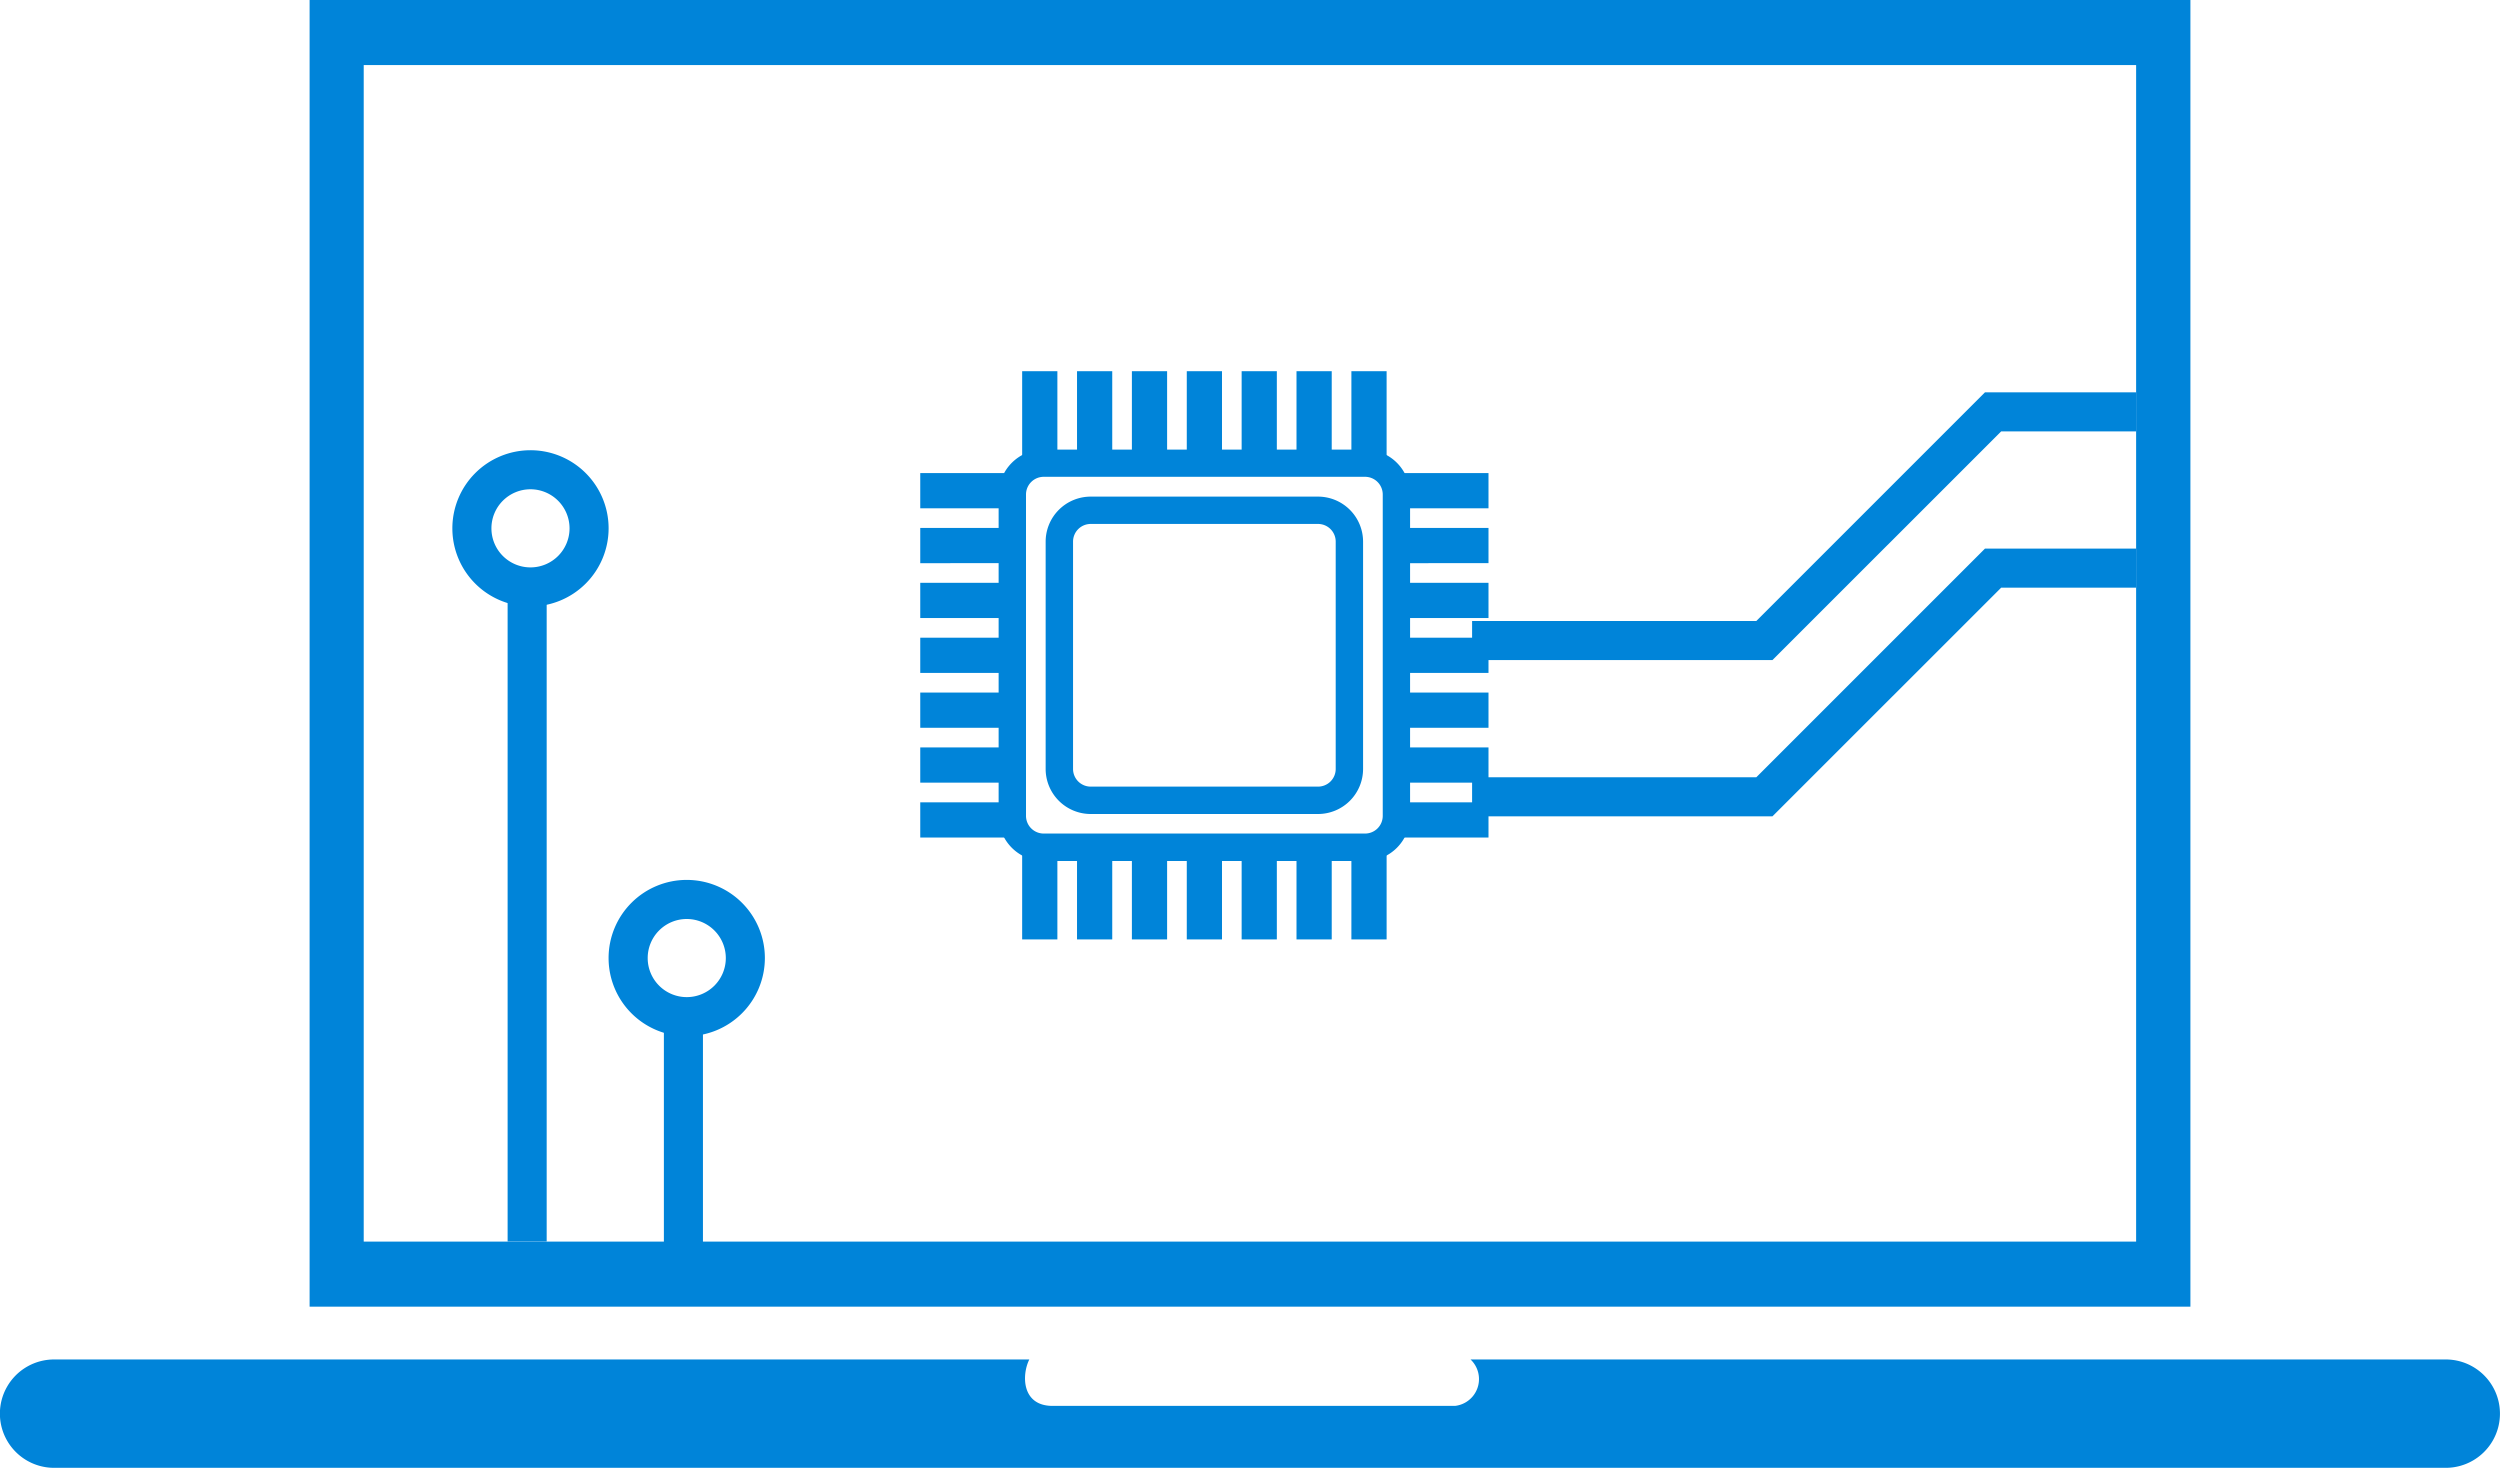 <svg xmlns="http://www.w3.org/2000/svg" width="109.315" height="64.182" viewBox="0 0 109.315 64.182">
    <g data-name="Group 147">
        <g data-name="Group 114">
            <path data-name="Path 73" d="M917.826 3259.951h80.887v57.135h-82.24v-57.135zm-12.526 64.182a2.369 2.369 0 1 1 0-4.738h42.643c-.338.676-.338 2.03 1.016 2.03h17.6a1.18 1.18 0 0 0 .677-2.03h42.643a2.369 2.369 0 1 1 0 4.738zm91.039-61.336h-77.5v51.443h77.5z" transform="translate(-902.935 -3259.951)" style="fill:#0084d9"/>
        </g>
        <g data-name="Group 146">
            <g data-name="Group 115">
                <path data-name="Path 74" d="M970.157 3300.605H956.1a1.545 1.545 0 0 1-1.543-1.542v-14.053a1.545 1.545 0 0 1 1.543-1.542h14.053a1.544 1.544 0 0 1 1.542 1.542v14.053a1.544 1.544 0 0 1-1.538 1.542zm-14.057-16.794a1.2 1.2 0 0 0-1.2 1.2v14.053a1.2 1.2 0 0 0 1.2 1.2h14.053a1.2 1.2 0 0 0 1.2-1.2v-14.054a1.2 1.2 0 0 0-1.2-1.2z" transform="translate(-910.468 -3263.383)" style="fill:#0084d9"/>
                <path data-name="Path 75" d="M970.084 3300.959h-14.053a1.973 1.973 0 0 1-1.97-1.969v-14.053a1.972 1.972 0 0 1 1.97-1.969h14.052a1.971 1.971 0 0 1 1.969 1.969v14.053a1.972 1.972 0 0 1-1.968 1.969zm-14.052-16.8a.775.775 0 0 0-.774.773v14.053a.775.775 0 0 0 .774.773h14.052a.774.774 0 0 0 .773-.773v-14.053a.774.774 0 0 0-.773-.773z" transform="translate(-910.395 -3263.31)" style="fill:#0084d9"/>
            </g>
            <g data-name="Group 116">
                <path data-name="Rectangle 104" transform="translate(52.32 16.657)" style="fill:#0084d9" d="M0 0h.686v3.085H0z"/>
                <path data-name="Rectangle 105" style="fill:#0084d9" d="M0 0h1.54v3.938H0z" transform="translate(51.893 16.23)"/>
            </g>
            <g data-name="Group 117">
                <path data-name="Rectangle 106" transform="translate(54.719 16.657)" style="fill:#0084d9" d="M0 0h.685v3.085H0z"/>
                <path data-name="Rectangle 107" style="fill:#0084d9" d="M0 0h1.539v3.938H0z" transform="translate(54.292 16.23)"/>
            </g>
            <g data-name="Group 118">
                <path data-name="Rectangle 108" transform="translate(57.118 16.657)" style="fill:#0084d9" d="M0 0h.685v3.085H0z"/>
                <path data-name="Rectangle 109" style="fill:#0084d9" d="M0 0h1.54v3.938H0z" transform="translate(56.691 16.23)"/>
            </g>
            <g data-name="Group 119">
                <path data-name="Rectangle 110" transform="translate(59.518 16.657)" style="fill:#0084d9" d="M0 0h.685v3.085H0z"/>
                <path data-name="Rectangle 111" style="fill:#0084d9" d="M0 0h1.54v3.938H0z" transform="translate(59.091 16.23)"/>
            </g>
            <g data-name="Group 120">
                <path data-name="Rectangle 112" transform="translate(49.92 16.657)" style="fill:#0084d9" d="M0 0h.686v3.085H0z"/>
                <path data-name="Rectangle 113" style="fill:#0084d9" d="M0 0h1.54v3.938H0z" transform="translate(49.493 16.23)"/>
            </g>
            <g data-name="Group 121">
                <path data-name="Rectangle 114" transform="translate(47.521 16.657)" style="fill:#0084d9" d="M0 0h.686v3.085H0z"/>
                <path data-name="Rectangle 115" style="fill:#0084d9" d="M0 0h1.54v3.938H0z" transform="translate(47.094 16.23)"/>
            </g>
            <g data-name="Group 122">
                <path data-name="Rectangle 116" transform="translate(45.122 16.657)" style="fill:#0084d9" d="M0 0h.685v3.085H0z"/>
                <path data-name="Rectangle 117" style="fill:#0084d9" d="M0 0h1.54v3.938H0z" transform="translate(44.695 16.23)"/>
            </g>
            <g data-name="Group 123">
                <path data-name="Rectangle 118" transform="translate(52.32 37.566)" style="fill:#0084d9" d="M0 0h.686v3.085H0z"/>
                <path data-name="Rectangle 119" style="fill:#0084d9" d="M0 0h1.54v3.938H0z" transform="translate(51.893 37.139)"/>
            </g>
            <g data-name="Group 124">
                <path data-name="Rectangle 120" transform="translate(54.719 37.566)" style="fill:#0084d9" d="M0 0h.685v3.085H0z"/>
                <path data-name="Rectangle 121" style="fill:#0084d9" d="M0 0h1.539v3.938H0z" transform="translate(54.292 37.139)"/>
            </g>
            <g data-name="Group 125">
                <path data-name="Rectangle 122" transform="translate(57.118 37.566)" style="fill:#0084d9" d="M0 0h.685v3.085H0z"/>
                <path data-name="Rectangle 123" style="fill:#0084d9" d="M0 0h1.54v3.938H0z" transform="translate(56.691 37.139)"/>
            </g>
            <g data-name="Group 126">
                <path data-name="Rectangle 124" transform="translate(59.518 37.566)" style="fill:#0084d9" d="M0 0h.685v3.085H0z"/>
                <path data-name="Rectangle 125" style="fill:#0084d9" d="M0 0h1.54v3.938H0z" transform="translate(59.091 37.139)"/>
            </g>
            <g data-name="Group 127">
                <path data-name="Rectangle 126" transform="translate(49.92 37.566)" style="fill:#0084d9" d="M0 0h.686v3.085H0z"/>
                <path data-name="Rectangle 127" style="fill:#0084d9" d="M0 0h1.54v3.938H0z" transform="translate(49.493 37.139)"/>
            </g>
            <g data-name="Group 128">
                <path data-name="Rectangle 128" transform="translate(47.521 37.566)" style="fill:#0084d9" d="M0 0h.686v3.085H0z"/>
                <path data-name="Rectangle 129" style="fill:#0084d9" d="M0 0h1.54v3.938H0z" transform="translate(47.094 37.139)"/>
            </g>
            <g data-name="Group 129">
                <path data-name="Rectangle 130" transform="translate(45.122 37.566)" style="fill:#0084d9" d="M0 0h.685v3.085H0z"/>
                <path data-name="Rectangle 131" style="fill:#0084d9" d="M0 0h1.54v3.938H0z" transform="translate(44.695 37.139)"/>
            </g>
            <g data-name="Group 130">
                <path data-name="Rectangle 132" transform="translate(61.574 28.311)" style="fill:#0084d9" d="M0 0h3.085v.685H0z"/>
                <path data-name="Rectangle 133" style="fill:#0084d9" d="M0 0h3.939v1.54H0z" transform="translate(61.147 27.884)"/>
            </g>
            <g data-name="Group 131">
                <path data-name="Rectangle 134" transform="translate(61.574 30.71)" style="fill:#0084d9" d="M0 0h3.085v.685H0z"/>
                <path data-name="Rectangle 135" style="fill:#0084d9" d="M0 0h3.939v1.54H0z" transform="translate(61.147 30.283)"/>
            </g>
            <g data-name="Group 132">
                <path data-name="Rectangle 136" transform="translate(61.574 33.109)" style="fill:#0084d9" d="M0 0h3.085v.685H0z"/>
                <path data-name="Rectangle 137" style="fill:#0084d9" d="M0 0h3.939v1.54H0z" transform="translate(61.147 32.682)"/>
            </g>
            <g data-name="Group 133">
                <path data-name="Rectangle 138" transform="translate(61.574 35.509)" style="fill:#0084d9" d="M0 0h3.085v.685H0z"/>
                <path data-name="Rectangle 139" style="fill:#0084d9" d="M0 0h3.939v1.54H0z" transform="translate(61.147 35.082)"/>
            </g>
            <g data-name="Group 134">
                <path data-name="Rectangle 140" transform="translate(61.574 25.911)" style="fill:#0084d9" d="M0 0h3.085v.685H0z"/>
                <path data-name="Rectangle 141" style="fill:#0084d9" d="M0 0h3.939v1.54H0z" transform="translate(61.147 25.484)"/>
            </g>
            <g data-name="Group 135">
                <path data-name="Rectangle 142" transform="translate(61.574 23.512)" style="fill:#0084d9" d="M0 0h3.085v.685H0z"/>
                <path data-name="Rectangle 143" style="fill:#0084d9" d="M0 0h3.939v1.54H0z" transform="translate(61.147 23.085)"/>
            </g>
            <g data-name="Group 136">
                <path data-name="Rectangle 144" transform="translate(61.574 21.113)" style="fill:#0084d9" d="M0 0h3.085v.685H0z"/>
                <path data-name="Rectangle 145" style="fill:#0084d9" d="M0 0h3.939v1.54H0z" transform="translate(61.147 20.686)"/>
            </g>
            <g data-name="Group 137">
                <path data-name="Rectangle 146" transform="translate(40.666 28.311)" style="fill:#0084d9" d="M0 0h3.085v.685H0z"/>
                <path data-name="Rectangle 147" style="fill:#0084d9" d="M0 0h3.938v1.54H0z" transform="translate(40.239 27.884)"/>
            </g>
            <g data-name="Group 138">
                <path data-name="Rectangle 148" transform="translate(40.666 30.71)" style="fill:#0084d9" d="M0 0h3.085v.685H0z"/>
                <path data-name="Rectangle 149" style="fill:#0084d9" d="M0 0h3.938v1.54H0z" transform="translate(40.239 30.283)"/>
            </g>
            <g data-name="Group 139">
                <path data-name="Rectangle 150" transform="translate(40.666 33.109)" style="fill:#0084d9" d="M0 0h3.085v.685H0z"/>
                <path data-name="Rectangle 151" style="fill:#0084d9" d="M0 0h3.938v1.54H0z" transform="translate(40.239 32.682)"/>
            </g>
            <g data-name="Group 140">
                <path data-name="Rectangle 152" transform="translate(40.666 35.509)" style="fill:#0084d9" d="M0 0h3.085v.685H0z"/>
                <path data-name="Rectangle 153" style="fill:#0084d9" d="M0 0h3.938v1.54H0z" transform="translate(40.239 35.082)"/>
            </g>
            <g data-name="Group 141">
                <path data-name="Rectangle 154" transform="translate(40.666 25.911)" style="fill:#0084d9" d="M0 0h3.085v.685H0z"/>
                <path data-name="Rectangle 155" style="fill:#0084d9" d="M0 0h3.938v1.54H0z" transform="translate(40.239 25.484)"/>
            </g>
            <g data-name="Group 142">
                <path data-name="Rectangle 156" transform="translate(40.666 23.512)" style="fill:#0084d9" d="M0 0h3.085v.685H0z"/>
                <path data-name="Rectangle 157" style="fill:#0084d9" d="M0 0h3.938v1.54H0z" transform="translate(40.239 23.085)"/>
            </g>
            <g data-name="Group 143">
                <path data-name="Rectangle 158" transform="translate(40.666 21.113)" style="fill:#0084d9" d="M0 0h3.085v.685H0z"/>
                <path data-name="Rectangle 159" style="fill:#0084d9" d="M0 0h3.938v1.54H0z" transform="translate(40.239 20.686)"/>
            </g>
            <g data-name="Group 145">
                <g data-name="Group 144">
                    <path data-name="Path 76" d="M968.451 3298.9h-9.94a1.545 1.545 0 0 1-1.542-1.542v-9.94a1.545 1.545 0 0 1 1.542-1.542h9.94a1.544 1.544 0 0 1 1.542 1.542v9.94a1.544 1.544 0 0 1-1.542 1.542zm-9.94-12.683a1.2 1.2 0 0 0-1.2 1.2v9.94a1.2 1.2 0 0 0 1.2 1.2h9.94a1.2 1.2 0 0 0 1.2-1.2v-9.94a1.2 1.2 0 0 0-1.2-1.2z" transform="translate(-910.819 -3263.734)" style="fill:#0084d9"/>
                    <path data-name="Path 77" d="M968.379 3299.254h-9.941a1.971 1.971 0 0 1-1.97-1.969v-9.94a1.971 1.971 0 0 1 1.97-1.969h9.941a1.971 1.971 0 0 1 1.969 1.969v9.94a1.971 1.971 0 0 1-1.969 1.969zm-9.941-12.683a.773.773 0 0 0-.772.773v9.94a.773.773 0 0 0 .772.773h9.941a.773.773 0 0 0 .772-.773v-9.94a.773.773 0 0 0-.772-.773z" transform="translate(-910.746 -3263.661)" style="fill:#0084d9"/>
                </g>
            </g>
        </g>
        <path data-name="Path 78" d="M991.433 3299.743H978.3v-1.708h12.427l10-10h6.613v1.708h-5.905z" transform="translate(-913.931 -3264.048)" style="fill:#0084d9"/>
        <path data-name="Path 79" d="M991.433 3291.743H978.3v-1.708h12.427l10-10h6.613v1.708h-5.905z" transform="translate(-913.931 -3262.881)" style="fill:#0084d9"/>
        <path data-name="Rectangle 160" transform="translate(22.196 24.847)" style="fill:#0084d9" d="M0 0h1.708v29.441H0z"/>
        <path data-name="Path 80" d="M929.51 3289.833a3.416 3.416 0 1 1 3.416-3.417 3.42 3.42 0 0 1-3.416 3.417zm0-5.125a1.708 1.708 0 1 0 1.708 1.708 1.711 1.711 0 0 0-1.708-1.708z" transform="translate(-906.314 -3263.314)" style="fill:#0084d9"/>
        <path data-name="Rectangle 161" transform="translate(29.029 43.637)" style="fill:#0084d9" d="M0 0h1.708v11.066H0z"/>
        <path data-name="Path 81" d="M937.51 3311.833a3.417 3.417 0 1 1 3.416-3.417 3.42 3.42 0 0 1-3.416 3.417zm0-5.125a1.708 1.708 0 1 0 1.708 1.708 1.711 1.711 0 0 0-1.708-1.708z" transform="translate(-907.481 -3266.524)" style="fill:#0084d9"/>
    </g>
</svg>
